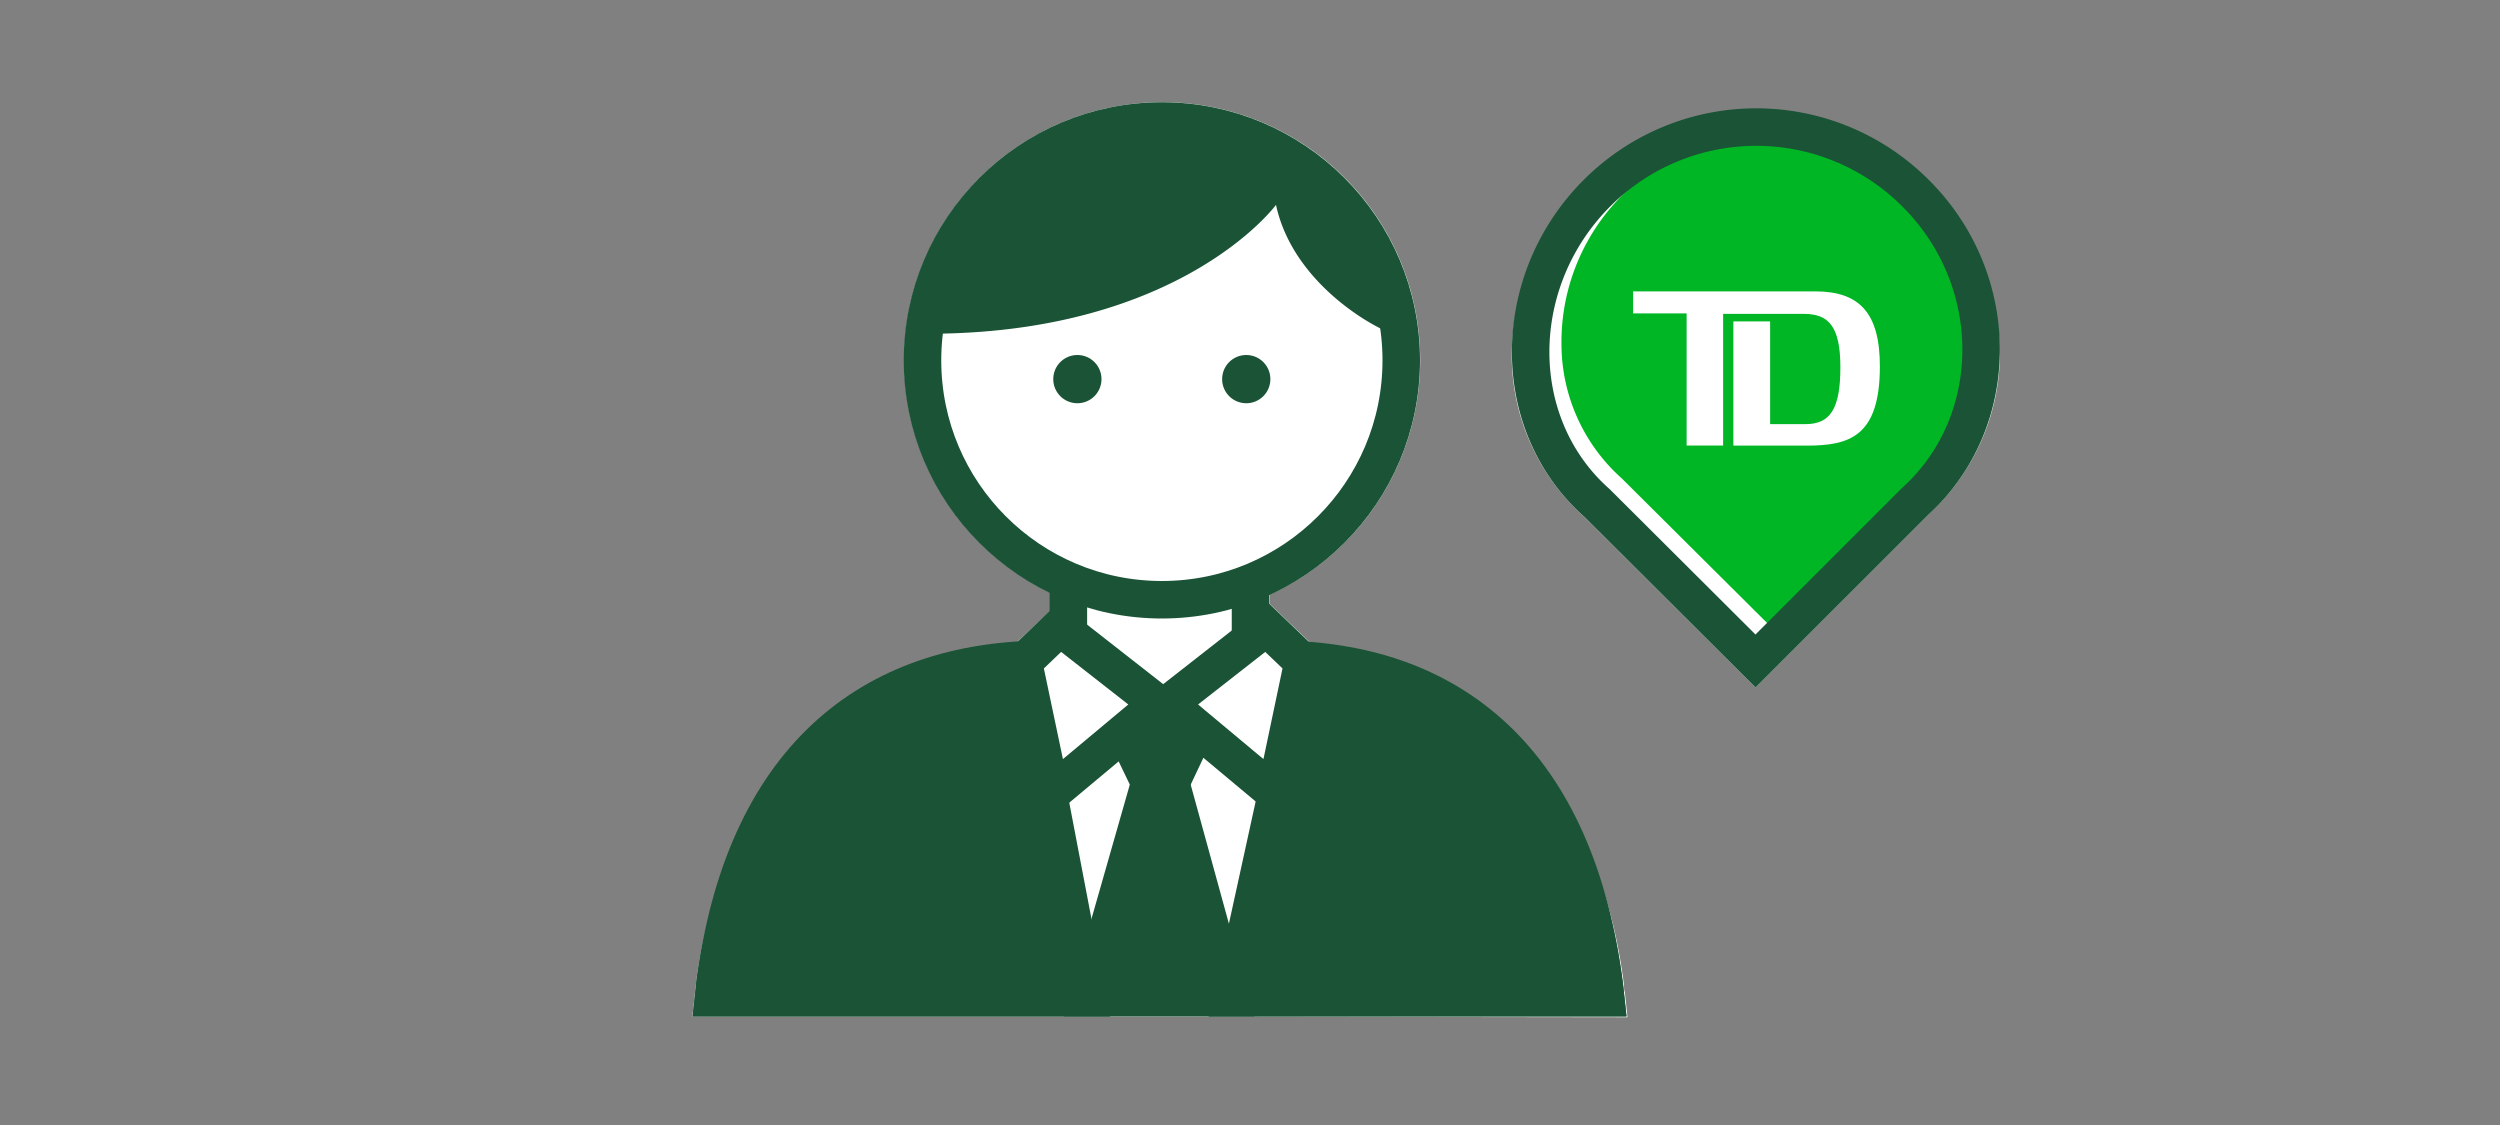 <svg xmlns="http://www.w3.org/2000/svg" viewBox="0 0 200 90"><rect x="0" y="0" width="200" height="90" fill="#808080" stroke="none"/><title>orderFromBranch</title><g id="FLT_ART_WORKS" data-name="FLT ART WORKS"><path d="M160,28.44a17.61,17.61,0,0,1-5.81,12.8L140.44,55,126.68,41.29a17.34,17.34,0,0,1-5.74-12.58A19.53,19.53,0,1,1,160,28.44Z" style="fill:#fff"/><path d="M96.69,81.33v0H88.81v0H55.39l.22-2,.06-.6c2-15.59,11.28-25.46,25.5-27.19L84,48.88V47.4a20.64,20.64,0,1,1,17.57.18v.73l3.35,3.2c13.88,1.58,23,11.5,25,27.28,0,.2,0,.39.07.59l.21,2Z" style="fill:#fff"/><path d="M141.49,10.75a16.62,16.62,0,0,0-16.57,17,14.42,14.42,0,0,0,4.82,10.52L141.43,49.9l11.7-11.7A14.71,14.71,0,0,0,158,27.48a16.51,16.51,0,0,0-16.51-16.73Z" style="fill:#00b624"/><path d="M130.65,23.31h14.56c3.53,0,5.18,1.7,5.18,6,0,5.65-2.47,6.34-5.87,6.34h-5.85V25.71h2.94v8.22h2.84c2,0,2.78-1.28,2.78-4.55s-.94-4.27-2.92-4.27h-6.46V35.64h-2.92V25.07h-4.28Z" style="fill:#fff"/><path d="M140.44,52.88l12.75-12.75c7-6.32,7.13-17.69,0-24.73a18,18,0,0,0-25.44.06c-7,7-7.13,18.45,0,24.77Z" style="fill:none;stroke:#1a5336;stroke-miterlimit:10;stroke-width:3px"/><line x1="98.62" y1="52.79" x2="86.89" y2="52.74" style="fill:#fff"/><line x1="98.62" y1="52.79" x2="86.89" y2="52.74" style="fill:none;stroke:#1a5336;stroke-miterlimit:10;stroke-width:3px"/><rect x="85.47" y="42.76" width="14.57" height="20.21" style="fill:#fff"/><rect x="85.47" y="42.76" width="14.57" height="20.21" style="fill:none;stroke:#1a5336;stroke-miterlimit:10;stroke-width:3px"/><path d="M86.89,52.74l-3.12,0c-14.21,0-24.3,8.08-26.6,26.15,0,.3-.07.6-.1.9h71.38l-.09-.85c-2.26-18-12.18-26.2-26.4-26.2H98.62" style="fill:#fff"/><path d="M86.89,52.74l-3.12,0c-14.21,0-24.3,8.08-26.6,26.15,0,.3-.07.6-.1.9h71.38l-.09-.85c-2.26-18-12.18-26.2-26.4-26.2H98.62" style="fill:none;stroke:#1a5336;stroke-miterlimit:10;stroke-width:3px"/><path d="M128.36,79c-2.07-16.47-11.61-24.74-23.94-26L98.55,79.83h29.9Z" style="fill:#1a5336"/><path d="M128.36,79c-2.07-16.47-11.61-24.74-23.94-26L98.55,79.83h29.9Z" style="fill:none;stroke:#1a5336;stroke-miterlimit:10;stroke-width:3px"/><path d="M57.17,78.93c0,.3-.07.6-.1.9H87L81.87,53C69.59,54.27,59.27,62.44,57.17,78.93Z" style="fill:#1a5336"/><path d="M57.17,78.93c0,.3-.07.6-.1.9H87L81.87,53C69.59,54.27,59.27,62.44,57.17,78.93Z" style="fill:none;stroke:#1a5336;stroke-miterlimit:10;stroke-width:3px"/><polygon points="87.08 79.81 91.56 64.11 94.07 64.11 98.39 79.81 87.08 79.81" style="fill:#1a5336"/><path d="M92.69,65.61h.23l3.5,12.7H89.07l3.62-12.7m-2.26-3-5.34,18.7h15.26l-5.14-18.7Z" style="fill:#1a5336"/><polygon points="86.88 55.48 98.7 55.48 95.1 63.1 90.54 63.09 86.88 55.48" style="fill:#1a5336"/><polygon points="92.65 56.32 84.08 63.48 81.87 52.97 84.79 50.17 92.65 56.32" style="fill:#fff"/><polygon points="92.65 56.32 84.08 63.48 81.87 52.97 84.79 50.17 92.65 56.32" style="fill:none;stroke:#1a5336;stroke-miterlimit:10;stroke-width:3px"/><polygon points="93.46 56.32 102.03 63.48 104.24 52.97 101.32 50.17 93.46 56.32" style="fill:#fff"/><polygon points="93.46 56.32 102.03 63.48 104.24 52.97 101.32 50.17 93.46 56.32" style="fill:none;stroke:#1a5336;stroke-miterlimit:10;stroke-width:3px"/><circle cx="92.95" cy="28.83" r="19.15" style="fill:#fff"/><circle cx="92.95" cy="28.83" r="19.15" style="fill:none;stroke:#1a5336;stroke-miterlimit:10;stroke-width:3px"/><circle cx="86.19" cy="30.33" r="1.93" style="fill:#1a5336"/><circle cx="99.7" cy="30.33" r="1.93" style="fill:#1a5336"/><path d="M102.08,16.39S94.51,26.7,74.22,26.7a18.76,18.76,0,0,1,37.45,0C111.7,27.1,103.61,23.5,102.08,16.39Z" style="fill:#1a5336"/></g></svg>